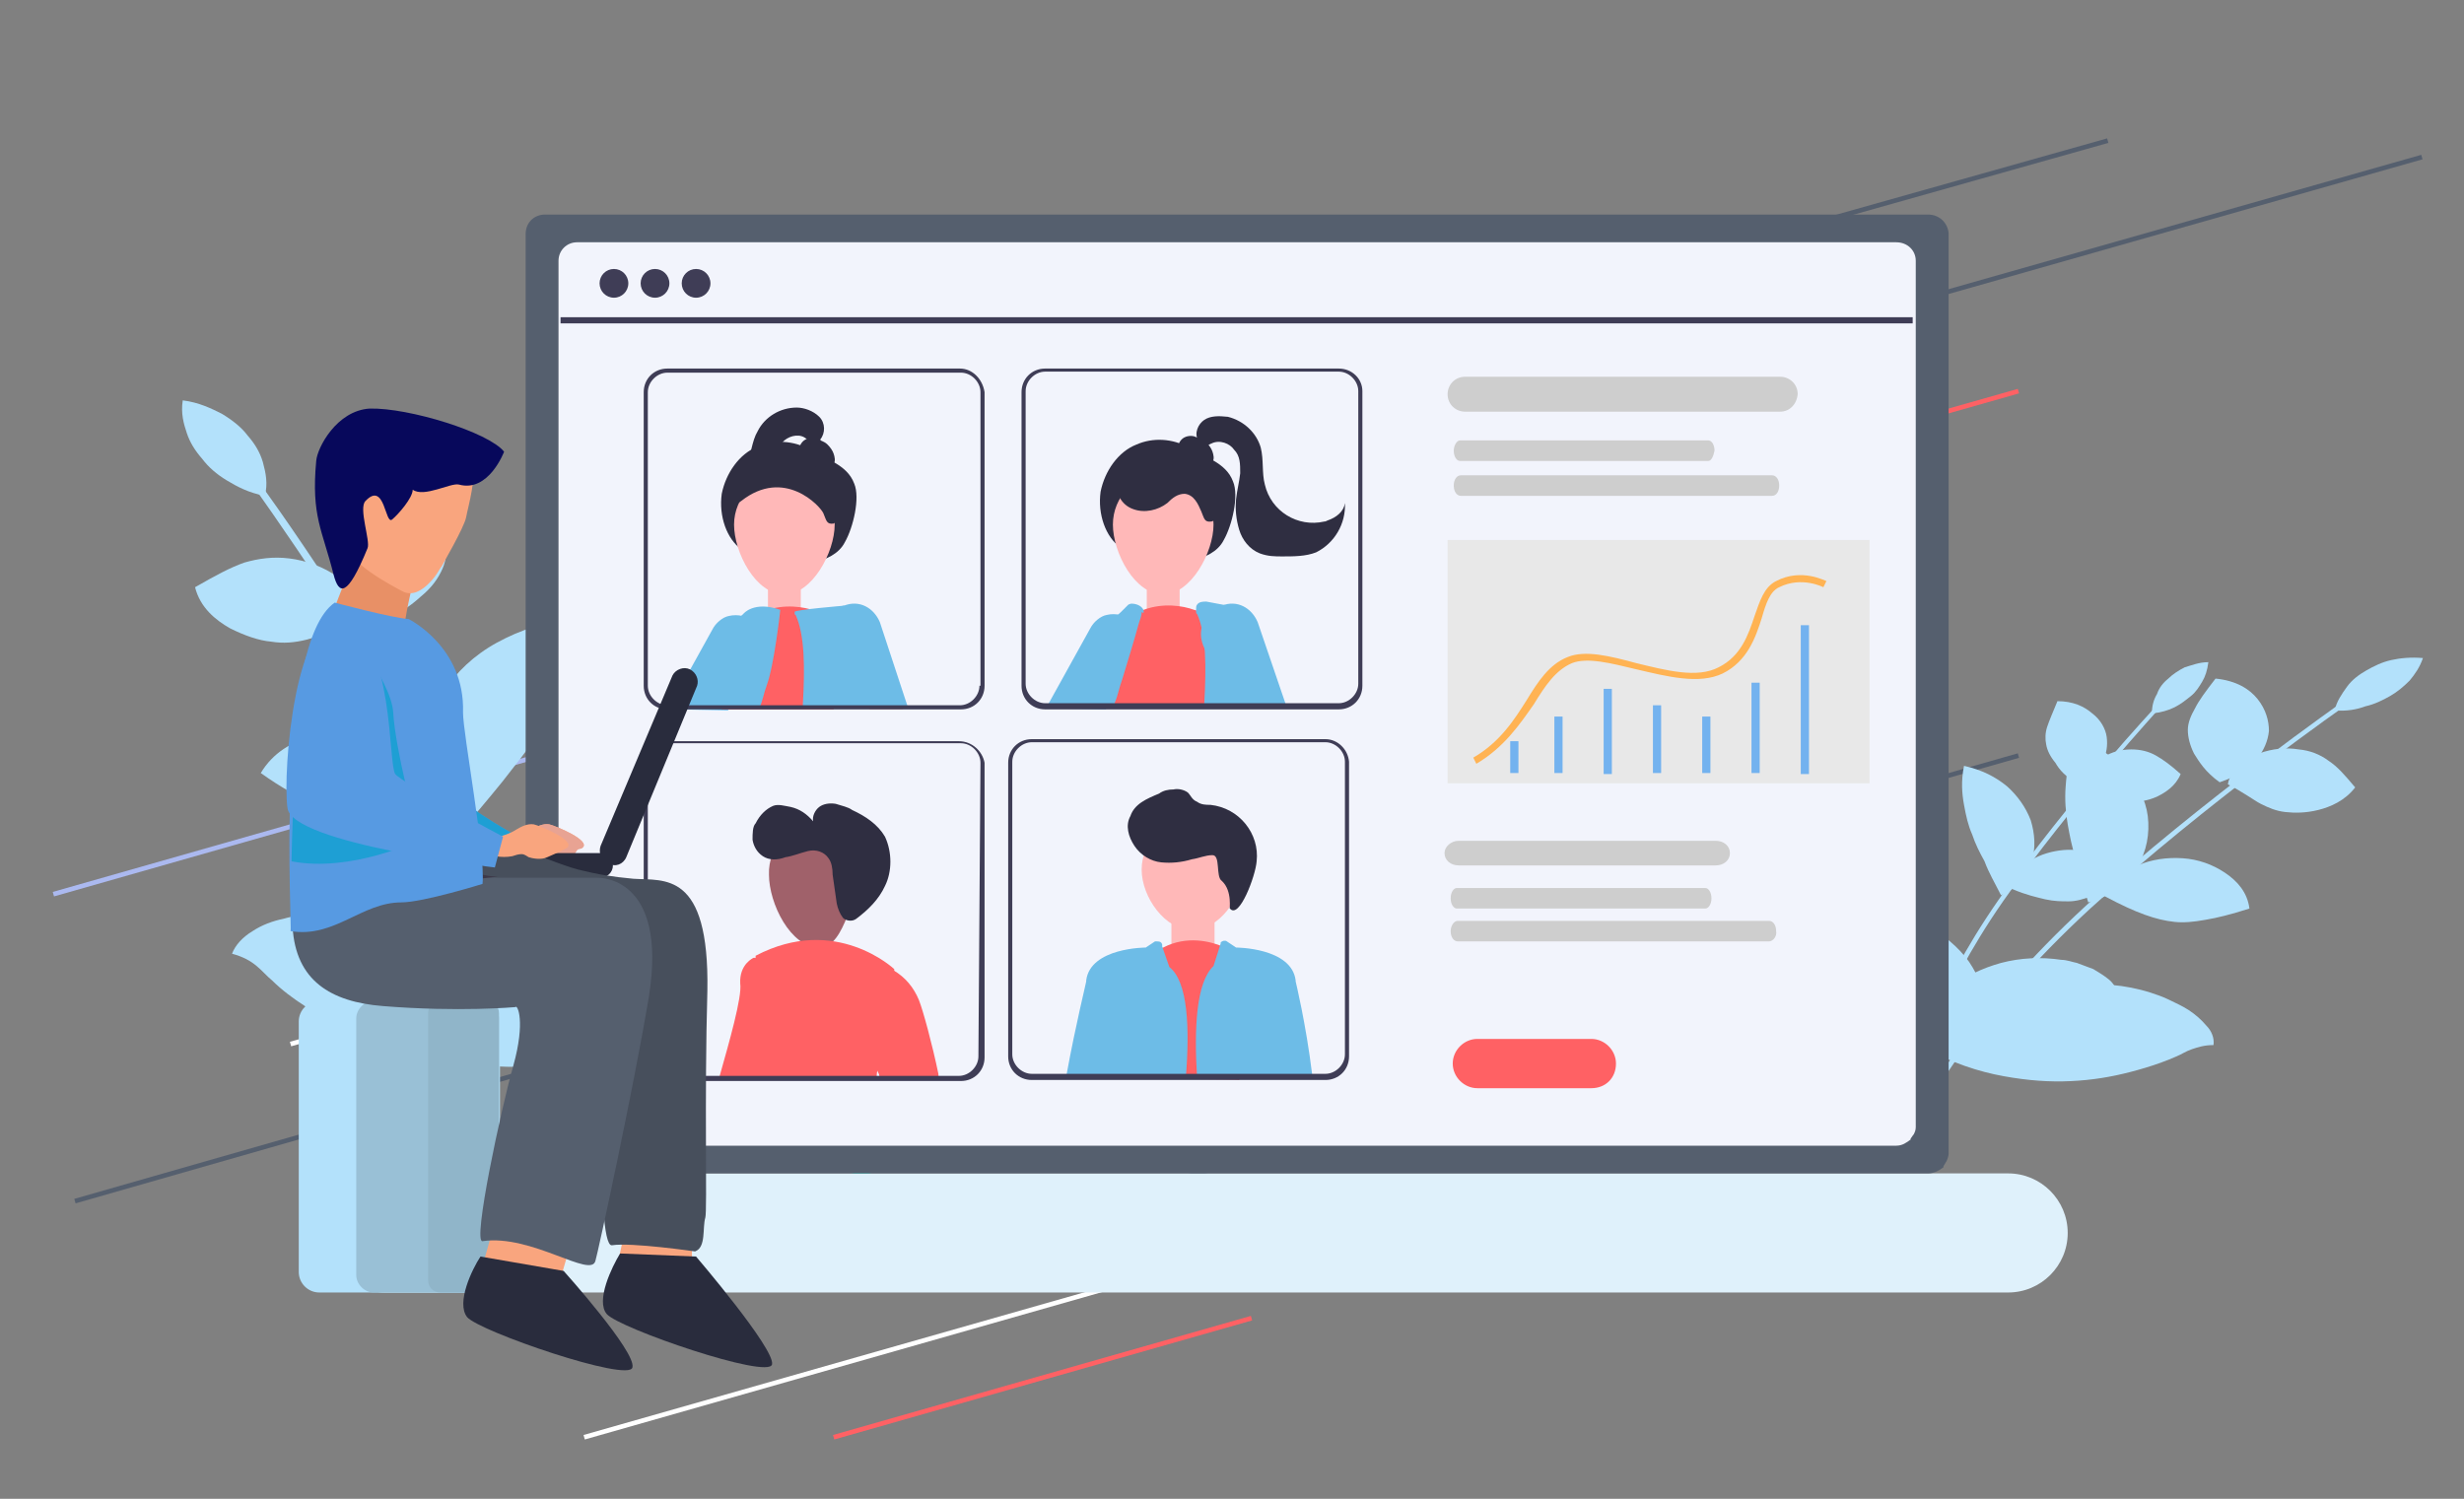 <?xml version="1.0" encoding="UTF-8"?> <svg xmlns="http://www.w3.org/2000/svg" xmlns:xlink="http://www.w3.org/1999/xlink" version="1.1" id="Layer_1" x="0px" y="0px" viewBox="0 0 240 146" style="enable-background:new 0 0 240 146;" xml:space="preserve"><rect x="0" y="0" width="240" height="146" fill="#808080" stroke="none"/> <style type="text/css"> .st0{fill:none;stroke:#ABB9F0;stroke-width:0.454;stroke-miterlimit:10;} .st1{fill:none;stroke:#555F6E;stroke-width:0.454;stroke-miterlimit:10;} .st2{fill:none;stroke:#FF6164;stroke-width:0.454;stroke-miterlimit:10;} .st3{fill:none;stroke:#FFFFFF;stroke-width:0.454;stroke-miterlimit:10;} .st4{fill:none;stroke:#00C3A9;stroke-width:0.454;stroke-miterlimit:10;} .st5{fill:#DFF1FB;} .st6{fill:#B3E1FB;} .st7{fill:#99C0D6;} .st8{fill:#90B5C9;} .st9{fill:#555F6E;} .st10{fill:#F2F4FC;} .st11{fill:#3F3D56;} .st12{fill:#CECECE;} .st13{fill:#2F2E41;} .st14{fill:#FFB8B8;} .st15{fill:#6DBCE7;} .st16{fill:#FF6164;} .st17{fill:#A0616A;} .st18{fill:#579AE2;} .st19{opacity:0.65;fill:#00A1CC;} .st20{fill:#F9A57E;} .st21{fill:#292C3D;} .st22{fill:#E8A393;} .st23{fill:#E89066;} .st24{fill:#474F5C;} .st25{fill:#3D3848;} .st26{fill:#07085B;} .st27{fill:#E8E8E8;} .st28{fill:#FFB353;} .st29{fill:#73B2EF;} </style> <g> <line class="st0" x1="5.2" y1="87.1" x2="91.2" y2="62.6"></line> <line class="st1" x1="136.8" y1="33" x2="205.3" y2="13.7"></line> <line class="st1" x1="110.3" y1="51" x2="235.9" y2="15.3"></line> <line class="st2" x1="110.3" y1="62.6" x2="196.6" y2="38.1"></line> <line class="st1" x1="91.2" y1="121.6" x2="177.3" y2="96.9"></line> <line class="st3" x1="56.9" y1="140" x2="130.6" y2="119"></line> <line class="st2" x1="81.2" y1="140" x2="121.9" y2="128.4"></line> <line class="st0" x1="113.9" y1="37.1" x2="154.4" y2="25.4"></line> <line class="st1" x1="7.3" y1="117" x2="77.5" y2="96.9"></line> <line class="st0" x1="74.5" y1="96.9" x2="128.9" y2="81.4"></line> <line class="st3" x1="28.3" y1="101.7" x2="82.7" y2="86.1"></line> <line class="st4" x1="67.3" y1="119" x2="121.9" y2="103.5"></line> <line class="st0" x1="39.4" y1="93.8" x2="93.8" y2="78.3"></line> <line class="st1" x1="37.4" y1="119" x2="196.6" y2="73.6"></line> </g> <path class="st5" d="M195.6,125.9H37.5c-3.2,0-5.8-2.6-5.8-5.8v0c0-3.2,2.6-5.8,5.8-5.8h158.1c3.2,0,5.8,2.6,5.8,5.8v0 C201.4,123.3,198.8,125.9,195.6,125.9z"></path> <g> <g> <path class="st6" d="M54.7,110.2c0-0.1-0.8-12.8-9.4-29.5c-8.6-16.8-20.7-33.4-20.8-33.6l0.6-0.3C25.3,47,37.4,63.7,46,80.5 c8.6,16.8,9.4,29.6,9.5,29.7L54.7,110.2z"></path> </g> <g> <path class="st6" d="M55.3,103.5c-4.4,0.7-7.8,0.4-10.9,0c-3-0.4-5.7-1.1-8-2c-2.4-0.9-4.5-2-6.7-3.5c-1.1-0.7-2.3-1.6-3.2-2.5 c-0.5-0.4-0.9-0.9-1.5-1.4c-0.6-0.5-1.3-0.9-2.4-1.2c0.3-0.8,1-1.6,2-2.2c0.9-0.6,2-1,3-1.2c1-0.3,2.1-0.4,3-0.6 c0.9-0.1,1.8-0.2,2.7-0.2c3.6-0.1,7.1,0.5,10.2,1.7c3.1,1.2,5.7,2.8,7.8,5C53.3,97.6,54.9,100.1,55.3,103.5z"></path> </g> <g> <path class="st6" d="M51.6,103.7c3.8-0.2,6.4-1,8.8-1.9c2.3-0.9,4.2-1.9,5.9-3c1.7-1.1,3.1-2.4,4.4-4c0.6-0.8,1.4-1.7,1.8-2.5 c0.3-0.4,0.5-0.9,0.8-1.4c0.3-0.5,0.8-1,1.6-1.4c-0.5-0.6-1.3-1.1-2.2-1.4c-0.9-0.3-1.9-0.4-2.8-0.5c-0.9,0-1.8,0-2.5,0.1 c-0.8,0.1-1.5,0.1-2.3,0.3c-3,0.6-5.6,1.7-7.7,3.2c-2.1,1.5-3.7,3.3-4.8,5.3C51.5,98.6,51,100.9,51.6,103.7z"></path> </g> <g> <path class="st6" d="M45.9,79.8c-1.3-0.7-2.3-1.7-3-2.7c-0.7-1-1-2.2-1.2-3.3c-0.3-2.2,0.3-4.5,1.5-6.4c1.2-1.9,3-3.6,5.2-4.8 c2.2-1.2,4.7-2.1,7.9-2.3c0.1,2.5-0.6,4.4-1.2,6.1c-0.7,1.7-1.4,3.2-2.3,4.5c-0.8,1.3-1.8,2.6-2.9,4 C48.7,76.5,47.3,78.1,45.9,79.8z"></path> </g> <g> <path class="st6" d="M44.2,78.6c-2.7,0.6-4.4,0.8-6,0.9c-1.6,0.1-2.8,0.1-4.1-0.1c-1.2-0.2-2.4-0.6-3.8-1.2 c-1.4-0.7-2.8-1.4-4.9-2.9c1.2-2,3-3,5-3.6c2-0.6,4.1-0.7,6-0.3c2,0.3,3.8,1.1,5.2,2.3C43.2,74.9,44.3,76.5,44.2,78.6z"></path> </g> <g> <path class="st6" d="M36.1,60.9c-2-1.4-2.8-2.7-3.3-4c-0.5-1.3-0.4-2.7,0.1-4c0.5-1.3,1.6-2.5,3.2-3.5c1.6-0.9,3.7-1.6,6.3-1.1 c0.5,2,0.8,3.2,1,4.3c0.1,1.1,0.1,1.9-0.3,2.8c-0.4,0.9-1,1.8-2.1,2.7C39.9,59.1,38.5,60.1,36.1,60.9z"></path> </g> <g> <path class="st6" d="M35,60.9c-1.3,0.3-2.2,0.5-3,0.8c-0.8,0.2-1.4,0.4-2.1,0.6c-1.2,0.3-2.3,0.4-3.5,0.2c-1.2-0.1-2.6-0.6-4-1.3 c-1.4-0.8-2.9-2-3.4-4c2.1-1.2,3.4-1.9,4.8-2.4c1.4-0.4,2.8-0.6,4.4-0.4c1.6,0.2,3.3,0.8,4.7,1.8c0.7,0.5,1.3,1.2,1.8,2 C35.1,59,35.3,59.9,35,60.9z"></path> </g> <g> <path class="st6" d="M25.8,48.3c-1.6-0.3-2.7-0.9-3.7-1.5c-1-0.6-1.8-1.3-2.4-2.1c-0.7-0.8-1.2-1.6-1.5-2.5 c-0.3-0.9-0.6-1.9-0.4-3.2c1.6,0.2,2.8,0.8,3.8,1.3c1,0.6,1.9,1.3,2.5,2.1c0.7,0.8,1.2,1.6,1.5,2.6C25.9,46.1,26.1,47.1,25.8,48.3 z"></path> </g> </g> <g> <path class="st6" d="M46.6,125.9H31.1c-1.1,0-2-0.9-2-2V99.5c0-1.1,0.9-2,2-2h15.6c1.1,0,2,0.9,2,2v24.4 C48.6,125,47.7,125.9,46.6,125.9z"></path> <path class="st7" d="M46.9,125.9H36.4c-0.9,0-1.7-0.8-1.7-1.7v-25c0-0.9,0.8-1.7,1.7-1.7h10.5c0.9,0,1.7,0.8,1.7,1.7v25 C48.6,125.1,47.9,125.9,46.9,125.9z"></path> <path class="st8" d="M47.4,125.9h-4.5c-0.7,0-1.2-0.5-1.2-1.2v-26c0-0.7,0.5-1.2,1.2-1.2h4.5c0.7,0,1.2,0.5,1.2,1.2v26 C48.6,125.4,48.1,125.9,47.4,125.9z"></path> </g> <g> <g> <path class="st6" d="M186.6,105c0-0.1,1.9-7.7,8.5-17.2c6.7-9.6,15.3-18.8,15.3-18.9l-0.3-0.2c-0.1,0.1-8.7,9.3-15.4,18.9 c-6.7,9.6-8.6,17.3-8.6,17.3L186.6,105z"></path> </g> <g> <path class="st6" d="M187,100.9c2.4,0.7,4.3,0.8,6,0.8c1.7,0,3.3-0.3,4.7-0.6c1.4-0.4,2.8-0.9,4.1-1.6c0.7-0.4,1.4-0.8,2-1.3 c0.3-0.2,0.6-0.5,1-0.7c0.4-0.2,0.8-0.5,1.5-0.6c-0.1-0.5-0.4-1.1-0.9-1.5c-0.5-0.4-1-0.7-1.5-1c-0.5-0.2-1.1-0.4-1.6-0.6 c-0.5-0.1-1-0.3-1.5-0.3c-2-0.3-4-0.2-5.9,0.3c-1.8,0.5-3.5,1.3-4.9,2.4C188.8,97.4,187.7,98.8,187,100.9z"></path> </g> <g> <path class="st6" d="M189,101.3c-2.1-0.4-3.4-1.1-4.7-1.8c-1.2-0.7-2.1-1.4-2.9-2.3c-0.8-0.8-1.4-1.7-2-2.7 c-0.3-0.5-0.6-1.1-0.7-1.7c-0.1-0.3-0.2-0.6-0.3-0.9c-0.1-0.3-0.3-0.6-0.7-1c0.3-0.3,0.9-0.6,1.4-0.7c0.5-0.1,1.1-0.1,1.6-0.1 c0.5,0,1,0.1,1.4,0.2c0.4,0.1,0.8,0.2,1.2,0.3c1.6,0.6,2.9,1.4,3.9,2.5c1,1,1.7,2.3,2.1,3.6C189.7,98.2,189.7,99.6,189,101.3z"></path> </g> <g> <path class="st6" d="M194.9,87.2c0.8-0.3,1.5-0.9,2-1.4c0.5-0.6,0.8-1.2,1-1.9c0.4-1.3,0.3-2.7-0.1-4c-0.5-1.3-1.3-2.4-2.3-3.3 c-1.1-0.9-2.4-1.6-4.2-2c-0.3,1.5-0.2,2.7,0,3.8c0.2,1.1,0.4,2,0.8,2.9c0.3,0.9,0.7,1.7,1.2,2.6C193.7,85,194.3,86,194.9,87.2z"></path> </g> <g> <path class="st6" d="M196,86.6c1.4,0.6,2.4,0.8,3.2,1c0.9,0.2,1.6,0.2,2.3,0.2c0.7,0,1.4-0.2,2.2-0.5c0.8-0.3,1.7-0.7,3-1.4 c-0.4-1.3-1.4-2-2.4-2.5c-1-0.5-2.2-0.7-3.3-0.6c-1.1,0.1-2.2,0.4-3.2,1C197,84.4,196.2,85.3,196,86.6z"></path> </g> <g> <path class="st6" d="M202.5,76.4c1.3-0.7,1.9-1.4,2.3-2.2c0.4-0.8,0.5-1.6,0.4-2.4c-0.1-0.8-0.6-1.7-1.4-2.3 c-0.8-0.7-1.9-1.2-3.4-1.2c-0.5,1.2-0.8,1.9-1,2.5c-0.2,0.6-0.2,1.2-0.1,1.7c0.1,0.6,0.4,1.2,0.9,1.8 C200.6,75,201.2,75.7,202.5,76.4z"></path> </g> <g> <path class="st6" d="M203.1,76.5c0.7,0.3,1.2,0.5,1.6,0.7c0.4,0.2,0.8,0.4,1.1,0.5c0.6,0.3,1.2,0.4,1.9,0.4c0.7,0,1.5-0.1,2.4-0.5 c0.8-0.4,1.8-1,2.3-2.2c-1-0.9-1.7-1.4-2.4-1.8c-0.7-0.4-1.5-0.6-2.4-0.6c-0.9,0-1.9,0.2-2.8,0.8c-0.4,0.3-0.9,0.6-1.2,1.1 C203.3,75.3,203.1,75.8,203.1,76.5z"></path> </g> <g> <path class="st6" d="M209.6,69.5c0.9-0.1,1.6-0.3,2.2-0.6c0.6-0.3,1.1-0.7,1.6-1.1c0.5-0.4,0.8-0.9,1.1-1.4 c0.3-0.5,0.5-1.1,0.6-1.9c-0.9,0-1.6,0.3-2.3,0.5c-0.6,0.3-1.2,0.7-1.6,1.1c-0.5,0.4-0.9,0.9-1.1,1.5 C209.8,68.1,209.6,68.7,209.6,69.5z"></path> </g> </g> <g> <g> <path class="st6" d="M187.7,107.8c0-0.1,4.6-8.9,15.9-19.3c11.3-10.3,25-19.9,25.2-20l-0.4-0.3c-0.1,0.1-13.9,9.7-25.2,20 c-11.3,10.4-15.9,19.3-16,19.4L187.7,107.8z"></path> </g> <g> <path class="st6" d="M189.3,103c2.9,1.3,5.3,1.8,7.6,2.1c2.3,0.3,4.3,0.3,6.3,0.1c2-0.2,3.8-0.6,5.8-1.2c1-0.3,2.1-0.7,3-1.1 c0.5-0.2,0.9-0.5,1.5-0.7c0.6-0.2,1.2-0.4,2.1-0.4c0.1-0.7-0.2-1.4-0.7-1.9c-0.5-0.6-1.1-1.1-1.7-1.5c-0.6-0.4-1.3-0.7-1.9-1 c-0.6-0.3-1.2-0.5-1.8-0.7c-2.5-0.8-5.2-1-7.7-0.7c-2.5,0.3-4.9,0.9-7,2.1C192.6,99.1,190.7,100.6,189.3,103z"></path> </g> <g> <path class="st6" d="M191.8,103.8c-2.6-0.9-4.2-2-5.5-3c-1.3-1.1-2.4-2.1-3.2-3.3c-0.8-1.1-1.4-2.3-1.8-3.7 c-0.2-0.7-0.4-1.4-0.5-2.1c0-0.4-0.1-0.7-0.2-1.1c-0.1-0.4-0.2-0.8-0.6-1.3c0.5-0.4,1.3-0.5,2-0.6c0.7,0,1.5,0.1,2.1,0.2 c0.6,0.1,1.2,0.3,1.8,0.5c0.5,0.2,1,0.4,1.5,0.6c1.9,1,3.4,2.3,4.4,3.7c1,1.5,1.6,3.1,1.7,4.7 C193.5,100.2,193.2,101.9,191.8,103.8z"></path> </g> <g> <path class="st6" d="M203.4,87.9c1.2-0.3,2.1-0.8,2.9-1.4c0.8-0.6,1.4-1.3,1.9-2.1c0.9-1.5,1.2-3.2,1-4.9c-0.2-1.6-1-3.1-2.1-4.4 c-1.2-1.3-2.6-2.4-4.8-3.1c-0.8,1.8-1,3.2-1.1,4.6c-0.1,1.3,0,2.5,0.2,3.7c0.2,1.1,0.4,2.2,0.8,3.4 C202.5,85,202.9,86.3,203.4,87.9z"></path> </g> <g> <path class="st6" d="M205,87.3c1.7,0.9,2.8,1.4,3.9,1.8c1.1,0.4,2,0.6,2.9,0.7c0.9,0.1,1.9,0,3-0.2c1.2-0.2,2.4-0.5,4.3-1.1 c-0.2-1.6-1.2-2.7-2.4-3.5c-1.2-0.8-2.6-1.3-4.1-1.4c-1.5-0.1-3,0.1-4.4,0.7C206.9,84.9,205.6,85.8,205,87.3z"></path> </g> <g> <path class="st6" d="M216.2,76.2c1.8-0.6,2.8-1.4,3.6-2.2c0.7-0.9,1.1-1.8,1.2-2.8c0-1-0.3-2.1-1.1-3.1c-0.8-1-2.1-1.8-4.1-2 c-1,1.3-1.6,2.1-2,2.9c-0.4,0.7-0.7,1.4-0.7,2.1c0,0.7,0.2,1.5,0.6,2.3C214.2,74.2,214.8,75.2,216.2,76.2z"></path> </g> <g> <path class="st6" d="M217,76.4c0.8,0.4,1.4,0.8,1.9,1.1c0.5,0.3,0.9,0.6,1.3,0.8c0.8,0.4,1.5,0.7,2.4,0.8c0.9,0.1,2,0.1,3.2-0.2 c1.2-0.3,2.6-0.9,3.6-2.2c-1.1-1.3-1.7-2-2.6-2.6c-0.8-0.6-1.8-1-2.9-1.1c-1.2-0.2-2.5-0.1-3.9,0.4c-0.7,0.3-1.3,0.6-1.9,1.1 C217.6,75,217.1,75.7,217,76.4z"></path> </g> <g> <path class="st6" d="M227.4,69.2c1.2,0.1,2.2-0.1,3-0.4c0.9-0.2,1.7-0.6,2.4-1c0.7-0.4,1.3-0.9,1.9-1.5c0.5-0.6,1-1.3,1.3-2.2 c-1.2-0.1-2.2,0-3.1,0.2c-0.9,0.2-1.7,0.6-2.4,1c-0.7,0.4-1.4,0.9-1.9,1.6C228.1,67.6,227.6,68.3,227.4,69.2z"></path> </g> </g> <path class="st9" d="M187.8,20.9H53.1c-1.1,0-1.9,0.8-1.9,1.9v89.6c0,1,0.8,1.9,1.9,1.9h134.7c0.6,0,1.1-0.3,1.5-0.6c0,0,0,0,0-0.1 c0.1-0.2,0.2-0.3,0.3-0.5s0.2-0.5,0.2-0.7V22.7C189.7,21.7,188.9,20.9,187.8,20.9z"></path> <path class="st10" d="M184.7,23.6H56.2c-1,0-1.8,0.8-1.8,1.8v84.4c0,1,0.8,1.8,1.8,1.8h128.5c0.6,0,1-0.3,1.4-0.6c0,0,0,0,0-0.1 c0.1-0.1,0.2-0.3,0.3-0.4c0.1-0.2,0.2-0.4,0.2-0.7V25.4C186.6,24.4,185.8,23.6,184.7,23.6z"></path> <rect x="54.6" y="30.9" class="st11" width="131.7" height="0.6"></rect> <circle class="st11" cx="59.8" cy="27.6" r="1.4"></circle> <circle class="st11" cx="63.8" cy="27.6" r="1.4"></circle> <circle class="st11" cx="67.8" cy="27.6" r="1.4"></circle> <path class="st12" d="M166.4,44.9h-24.2c-0.3,0-0.6-0.4-0.6-1c0-0.5,0.3-1,0.6-1h24.2c0.3,0,0.6,0.4,0.6,1 C166.9,44.4,166.7,44.9,166.4,44.9z"></path> <path class="st12" d="M172.6,48.3h-30.3c-0.4,0-0.7-0.4-0.7-1s0.3-1,0.7-1h30.3c0.4,0,0.7,0.4,0.7,1S173,48.3,172.6,48.3z"></path> <path class="st12" d="M173.4,40.1h-30.7c-0.9,0-1.7-0.7-1.7-1.7c0-0.9,0.7-1.7,1.7-1.7h30.7c0.9,0,1.7,0.7,1.7,1.7 C175,39.4,174.3,40.1,173.4,40.1z"></path> <g> <path class="st12" d="M166.1,88.5h-24.2c-0.3,0-0.6-0.4-0.6-1s0.3-1,0.6-1h24.2c0.3,0,0.6,0.4,0.6,1S166.4,88.5,166.1,88.5z"></path> <path class="st12" d="M172.3,91.7H142c-0.4,0-0.7-0.4-0.7-1c0-0.5,0.3-1,0.7-1h30.3c0.4,0,0.7,0.4,0.7,1 C173.1,91.2,172.7,91.7,172.3,91.7z"></path> <path class="st12" d="M167.1,84.3h-25c-0.8,0-1.4-0.5-1.4-1.2c0-0.6,0.6-1.2,1.4-1.2h25c0.8,0,1.4,0.5,1.4,1.2 C168.5,83.8,167.9,84.3,167.1,84.3z"></path> </g> <g> <path class="st13" d="M109.1,53.3c-1.4-1-2.2-3.2-1.9-5.4c0.4-2,1.7-3.9,3.5-4.6c1.6-0.7,3.5-0.6,5.1,0.3c1.4,0.9,3.6,1.4,4.3,3.3 c0.6,1.4-0.1,4.3-0.9,5.7c-0.6,1.2-1.9,1.7-3,2c-2.6,0.6-5.2-0.1-7.4-1.7L109.1,53.3z"></path> <polygon class="st14" points="108.2,66.2 107,68.2 106.9,68.5 106.6,69 103.1,69 103.4,68.5 104,67.5 105.4,65.1 107,65.8 "></polygon> <path class="st15" d="M102.8,69l-0.6-0.4h-0.1l4.1-7.4c0.3-0.6,1-1.2,1.6-1.3c0.4-0.1,0.9-0.1,1.3,0c0.3,0,0.6,0.1,0.7,0.3 c0.1,0,0.1,0.1,0.3,0.1c0.3,0.3,0.6,0.6,0.9,0.9c0.4,0.9,0.4,1.9-0.1,2.8l-1.6,2.5l-1.3,2.2l-0.3,0.4L102.8,69L102.8,69z"></path> <rect x="111.7" y="57.2" class="st14" width="3.2" height="2.3"></rect> <path class="st14" d="M113.3,46.2c2.8,0,4.9,2.2,4.9,4.9s-2.2,6.8-4.9,6.8c-2.8,0-4.9-4.1-4.9-6.8S110.5,46.2,113.3,46.2z"></path> <path class="st16" d="M118.2,69h-11v-0.1c0-0.1,0-0.1-0.1-0.3c0-0.1,0-0.1,0-0.3c-0.1-0.9-0.1-1.7,0-2.6c0.6-3,3-5.5,3-5.5 s0.1,0,0.1-0.1c0.4-0.3,0.7-0.4,1.2-0.7c1.9-0.7,3.8-0.4,4.9,0c0.4,0.1,0.9,0.3,1.3,0.4c0.1,0,0.3,0.1,0.3,0.1l0.1,3.9l0.1,4.6V69z "></path> <path class="st15" d="M123.3,68.5l-0.9-4.3l-0.9-4.3c-0.1-0.4-0.4-0.6-0.7-0.7l-1.7-0.3l-1.6-0.3c-0.3,0-0.7,0-0.9,0.3 c-0.1,0.1-0.1,0.3-0.1,0.6c0,0.1,0,0.3,0.1,0.3c0.9,2,0.9,5.2,0.7,8.7c0,0.1,0,0.3,0,0.4h6.4L123.3,68.5z"></path> <path class="st15" d="M111.4,59.5c-0.1-0.4-0.6-0.7-1.2-0.7c-0.1,0-0.3,0.1-0.3,0.1l-0.7,0.7l-3.2,2.9c-0.1,0.1-0.1,0.1-0.3,0.3 c-0.3,0.9-1,2.5-1.9,4.6c-0.1,0.3-0.3,0.7-0.4,1c0,0.1-0.1,0.3-0.1,0.4h5.2c0-0.1,0.1-0.3,0.1-0.4c0.3-0.7,0.4-1.4,0.7-2.2 c0.6-2,1.2-3.9,1.6-5.4c0.1-0.4,0.3-0.7,0.3-1.2C111.4,59.8,111.4,59.7,111.4,59.5z"></path> <polygon class="st14" points="124.6,69 124.9,69 124.7,68.8 124.7,68.5 122.8,64 122.5,64.2 120.2,65.6 121.4,68.5 121.5,69 123.4,69 "></polygon> <path class="st15" d="M122.5,60.6c-0.6-1.4-2-2.2-3.5-1.6c-0.1,0-0.1,0-0.3,0.1c-0.4,0.1-0.9,0.6-1.2,1c-0.1,0.1-0.1,0.3-0.3,0.6 c-0.3,0.7-0.3,1.4,0,2.2l0.6,1.3l2,4.6l0.6,0l3,0l1.8,0h0.1L122.5,60.6z"></path> <path class="st13" d="M117.2,45.3c0.3,0.1,0.7,0,0.9-0.3s0.1-0.7,0-1c-0.1-0.3-0.3-0.6-0.6-0.9c-0.3-0.3-0.7-0.4-1.2-0.6 c-0.4-0.1-0.9,0-1.2,0.3c-0.3,0.3-0.4,0.7-0.4,1.2c0.1,0.4,0.4,0.6,0.9,0.9c0.7,0.4,1.4,0.6,2.2,0.6L117.2,45.3z"></path> <path class="st13" d="M118,50.8c-0.7,0.1-0.7-0.3-1-1c-0.3-0.7-0.7-1.6-1.6-1.7c-0.7,0-1.2,0.4-1.7,0.9c-0.9,0.7-2.2,1-3.3,0.6 c-1.2-0.4-1.9-1.7-1.4-2.8c0.3-0.6,0.7-1,1.4-1.3c0.6-0.3,1.3-0.3,1.9-0.3c1.4,0,2.9,0.4,4.2,1c0.9,0.4,1.7,1.2,2.2,2 c0.3,1,0.6,2.3-0.4,2.5L118,50.8z"></path> <path class="st13" d="M116.7,42.9c-0.4-0.7,0-1.6,0.6-2c0.6-0.4,1.4-0.4,2.3-0.3c1.6,0.4,2.8,1.6,3.2,3c0.3,1.2,0.1,2.5,0.4,3.6 c0.6,2.6,3.2,4.2,5.8,3.6c0.1,0,0.1,0,0.3-0.1c0.9-0.3,1.6-0.9,1.7-1.7c0.1,2-1,3.9-2.8,4.8c-1,0.4-2.2,0.4-3.3,0.4 c-0.7,0-1.4,0-2.2-0.3c-1-0.4-1.7-1.3-2-2.3c-0.3-1-0.4-2-0.3-3c0.1-0.9,0.3-1.6,0.4-2.5c0-0.9,0-1.7-0.6-2.3 c-0.4-0.6-1.4-1-2.2-0.6c-0.3,0.1-0.6,0.4-0.9,0.6s-0.7-0.1-0.7-0.4L116.7,42.9z"></path> <path class="st11" d="M130.4,35.9h-28.6c-1.3,0-2.3,1-2.3,2.3v28.6c0,1.3,1,2.3,2.3,2.3h28.6c1.3,0,2.3-1,2.3-2.3V38.1 C132.7,36.9,131.7,35.9,130.4,35.9z M132.3,66.6c0,1-0.9,1.9-1.9,1.9h-28.6c-1,0-1.9-0.9-1.9-1.9V38.1c0-1,0.9-1.9,1.9-1.9h28.6 c1,0,1.9,0.9,1.9,1.9C132.3,38.1,132.3,66.6,132.3,66.6z M107.2,68.5c0,0.1,0,0.1,0.1,0.3V69h10c0-0.1,0-0.3,0-0.4 C117.3,68.5,107.2,68.5,107.2,68.5z"></path> </g> <g> <path class="st13" d="M72.2,53.5c-1.4-1-2.2-3.2-1.9-5.4c0.4-2,1.7-3.9,3.5-4.6c1.6-0.7,3.5-0.6,5.1,0.3c1.4,0.9,3.6,1.4,4.3,3.3 c0.6,1.4-0.1,4.3-0.9,5.7c-0.6,1.2-1.9,1.7-3,2c-2.6,0.6-5.2-0.1-7.4-1.7L72.2,53.5z"></path> <polygon class="st14" points="71.3,66.4 70.2,68.4 70,68.7 69.8,69.1 66.3,69.1 66.4,68.7 67.1,67.7 68.6,65.2 70.2,65.8 "></polygon> <path class="st15" d="M66,69.1l-0.6-0.4h-0.1l4.1-7.4c0.3-0.6,1-1.2,1.6-1.3c0.4-0.1,0.9-0.1,1.3,0c0.3,0,0.6,0.1,0.7,0.3 c0.1,0,0.1,0.1,0.3,0.1c0.3,0.3,0.6,0.6,0.9,0.9c0.4,0.9,0.4,1.9-0.1,2.8l-1.6,2.5l-1.3,2.2l-0.3,0.4L66,69.1L66,69.1z"></path> <rect x="74.8" y="57.4" class="st14" width="3.2" height="2.3"></rect> <path class="st14" d="M76.4,46.2c2.8,0,4.9,2.2,4.9,4.9s-2.2,6.8-4.9,6.8c-2.8,0-4.9-4.1-4.9-6.8S73.7,46.2,76.4,46.2z"></path> <path class="st16" d="M81.3,69.1h-11V69c0-0.1,0-0.1-0.1-0.3c0-0.1,0-0.1,0-0.3c-0.1-0.9-0.1-1.7,0-2.6c0.6-3,3-5.5,3-5.5 s0.1,0,0.1-0.1c0.4-0.3,0.7-0.4,1.2-0.7c1.9-0.7,3.8-0.4,4.9,0c0.4,0.1,0.9,0.3,1.3,0.4c0.1,0,0.3,0.1,0.3,0.1l0.1,3.9l0.1,4.6 V69.1z"></path> <path class="st15" d="M86.4,68.7l-0.9-4.3L84.7,60c-0.1-0.4-0.4-0.6-0.7-0.7L82.2,59c0,0-4.8,0.4-4.8,0.6s0,0.3,0.1,0.3 c0.9,2,0.9,5.2,0.7,8.7c0,0.1,0,0.3,0,0.4h8.4L86.4,68.7z"></path> <path class="st15" d="M76,59.4c-2.6-0.9-3.6,0.4-3.6,0.4l-3.2,2.9C69,62.9,69,62.9,68.9,63c-0.3,0.9-1,2.5-1.9,4.6 c-0.1,0.3-0.3,0.7-0.4,1c0,0.1-0.1,0.3-0.1,0.4h5.2c0-0.1,2.3,0,2.3-0.1c0.3-0.7,0.4-1.4,0.7-2.2C75.4,64.8,76,59.5,76,59.4z"></path> <polygon class="st14" points="87.6,69.1 88,69.1 87.9,69 87.7,68.7 85.8,64.2 85.6,64.3 83.2,65.8 84.5,68.7 84.7,69.1 86.6,69.1 "></polygon> <path class="st15" d="M85.7,60.6c-0.6-1.4-2-2.2-3.5-1.6c-0.1,0-0.1,0-0.3,0.1c-0.4,0.1-0.9,0.6-1.2,1c-0.1,0.1-0.1,0.3-0.3,0.6 c-0.3,0.7-0.3,1.4,0,2.2l0.6,1.3l2,4.6l0.8,0.1h3.2l1.3-0.1h0.1L85.7,60.6z"></path> <path class="st13" d="M80.3,45.5c0.3,0.1,0.7,0,0.9-0.3s0.1-0.7,0-1c-0.1-0.3-0.3-0.6-0.6-0.9c-0.3-0.3-0.7-0.4-1.2-0.6 c-0.4-0.1-0.9,0-1.2,0.3c-0.3,0.3-0.4,0.7-0.4,1.2c0.1,0.4,0.4,0.6,0.9,0.9c0.7,0.4,1.4,0.6,2.2,0.6L80.3,45.5z"></path> <path class="st13" d="M81.2,51c-0.7,0.1-0.7-0.3-1-1s-3.8-4.5-8-1.2c-0.9,0.7-0.4-0.9,0-1.9c0.3-0.6,0.7-1,1.4-1.3 c0.6-0.3,1.3-0.3,1.9-0.3c1.4,0,2.9,0.4,4.2,1c0.9,0.4,1.7,1.2,2.2,2c0.4,0.9,0.6,2.3-0.4,2.5L81.2,51z"></path> <path class="st13" d="M80,43.2c0,0.3-0.6,0.4-0.7,0.3c-0.3-0.1-0.4-0.4-0.7-0.7c-0.6-0.6-1.6-0.4-2.2,0.1c-0.6,0.6-4.9,5.1-3.8,2.6 c0.6-1.2,0.6-2.5,1.2-3.5c0.7-1.4,2.2-2.3,3.8-2.3c0.7,0,1.6,0.3,2.2,0.9c0.6,0.6,0.6,1.6,0.1,2.2L80,43.2z"></path> <path class="st11" d="M93.5,35.9H65c-1.3,0-2.3,1-2.3,2.3v28.6c0,1.3,1,2.3,2.3,2.3h28.6c1.3,0,2.3-1,2.3-2.3V38.2 C95.7,36.9,94.7,35.9,93.5,35.9z M95.4,66.8c0,1-0.9,1.9-1.9,1.9H65c-1,0-1.9-0.9-1.9-1.9V38.2c0-1,0.9-1.9,1.9-1.9h28.6 c1,0,1.9,0.9,1.9,1.9V66.8z M70.2,68.7c0,0.1,0,0.1,0.1,0.3v0.1h10c0-0.1,0-0.3,0-0.4C80.3,68.7,70.2,68.7,70.2,68.7z"></path> </g> <g> <rect x="114.1" y="89.8" class="st14" width="4.2" height="2.3"></rect> <path class="st16" d="M110.9,105.1v-0.4l1.2-11.7c0.4-0.3,0.7-0.6,1.2-0.7c2.3-1.2,4.6-0.6,5.8-0.1c0.3,0.1,0.6,0.3,0.9,0.4 l0.7,12.2v0.4C120.6,105.1,110.9,105.1,110.9,105.1z"></path> <path class="st14" d="M116.1,79.8c2.8,0,4.9,2.2,4.9,4.9c0,2.8-2.3,5.9-4.9,5.9c-2.6,0-4.9-3.2-4.9-5.9 C111.2,82,113.5,79.8,116.1,79.8z"></path> <path class="st13" d="M119,85.8c-0.6-0.4-0.1-2.5-0.9-2.5c-0.7,0-1.3,0.3-2,0.4c-1,0.3-2,0.4-3,0.3c-1-0.1-2-0.7-2.6-1.6 c-0.6-0.9-0.9-2-0.4-2.9c0.4-1.2,1.6-1.7,2.8-2.2c0.4-0.3,0.9-0.4,1.4-0.4c0.4-0.1,1,0,1.4,0.3c0.3,0.3,0.4,0.7,0.9,0.9 c0.4,0.3,0.9,0.3,1.3,0.3c2.8,0.3,4.8,2.8,4.5,5.5c-0.1,1.4-1.7,5.7-2.6,4.6C119.7,88.7,120.1,86.8,119,85.8z"></path> <path class="st15" d="M113.9,94.2l-0.7-2V92c-0.1-0.3-0.3-0.3-0.6-0.3c0,0,0,0-0.1,0l-0.9,0.6c0,0-5.4,0-5.8,3.2v0.1l0,0 c0,0.1-1,4.1-1.9,9c0,0.1,0,0.3,0,0.4h11.6l0,0C115.9,100.1,115.7,95.6,113.9,94.2z"></path> <path class="st15" d="M127.8,104.6c-0.6-4.9-1.6-9-1.6-9v-0.1c-0.4-3.2-5.8-3.2-5.8-3.2l-0.9-0.6c-0.1-0.1-0.4-0.1-0.6,0.1 c0,0,0,0,0,0.1l-0.7,2.2c-1.7,1.6-1.9,6.1-1.6,10.9l0,0h11.2C127.8,104.9,127.8,104.8,127.8,104.6z"></path> <path class="st11" d="M129.1,72h-28.6c-1.3,0-2.3,1-2.3,2.3v28.6c0,1.3,1,2.3,2.3,2.3h28.6c1.3,0,2.3-1,2.3-2.3V74.2 C131.3,73,130.3,72,129.1,72z M131,102.7c0,1-0.9,1.9-1.9,1.9h-28.6c-1,0-1.9-0.9-1.9-1.9V74.2c0-1,0.9-1.9,1.9-1.9h28.6 c1,0,1.9,0.9,1.9,1.9V102.7z M115.5,104.6c0,0.1,0,0.3,0,0.4h8.7c0-0.1,0-0.3,0-0.4H115.5z"></path> </g> <g> <path class="st16" d="M74.5,93.5l-1.3,11.3v0.4H70c0-0.1,0.1-0.3,0.1-0.4c0.9-3.2,2.2-7.7,2-9c-0.1-1.9,1.3-2.5,1.3-2.5h0.1 L74.5,93.5z"></path> <path class="st17" d="M79.8,80.3c2.8,0,4.9,2.2,4.9,4.9c-1.9,1.2-2.2,7.1-4.9,7.1c-2.8,0-4.9-4.3-4.9-7.1 C74.8,82.4,77,80.3,79.8,80.3z"></path> <path class="st16" d="M86.1,102.7c-0.3,0.4-0.4,0.9-0.6,1.4c0,0.1-0.1,0.3-0.1,0.6c0,0.1,0,0.3-0.1,0.4h-13c0-0.1,0-0.3,0-0.4 c0.7-5.2,1.2-10.6,1.3-11.5c0-0.1,0-0.1,0-0.1c7.8-4.1,13.5,1.3,13.5,1.3s0,0,0,0.1C87.1,95.3,87.7,99.7,86.1,102.7z"></path> <path class="st16" d="M85.4,104.2l-0.9-1.9l0.1-7.4l2.2-0.4H87c1.2,0.7,2,1.7,2.5,2.9c0.4,1,1.3,4.3,1.9,7.2c0,0.1,0,0.3,0.1,0.4 h-5.8l-0.1-0.4L85.4,104.2z"></path> <path class="st11" d="M93.4,72.2H65c-1.3,0-2.3,1-2.3,2.3V103c0,1.3,1,2.3,2.3,2.3h28.6c1.3,0,2.3-1,2.3-2.3V74.3 C95.7,73.2,94.7,72.2,93.4,72.2z M95.3,102.9c0,1-0.9,1.9-1.9,1.9H65c-1,0-1.9-0.9-1.9-1.9V74.3c0-1,0.9-1.9,1.9-1.9h28.6 c1,0,1.9,0.9,1.9,1.9L95.3,102.9z M73.2,104.8v0.4h11.9c0-0.1,0-0.3,0.1-0.4H73.2z"></path> <path class="st13" d="M82.1,89.4c0.3,0.3,0.9,0.4,1.3,0.1c1.2-0.9,2.2-1.9,2.8-3.2c0.7-1.4,0.7-3.3,0-4.8c-0.7-1.2-1.9-2-3.2-2.6 c-0.4-0.3-1-0.4-1.6-0.6c-0.6-0.1-1.2,0-1.6,0.3c-0.4,0.3-0.7,0.9-0.6,1.4c-0.6-0.7-1.3-1.2-2.2-1.4c-0.6-0.1-1.2-0.3-1.7-0.1 c-0.7,0.3-1.3,0.9-1.7,1.7c-0.3,0.3-0.3,1-0.3,1.6c0.1,0.6,0.4,1.2,1,1.6c0.6,0.4,1.4,0.4,2.2,0.1c0.7-0.1,1.4-0.4,2.2-0.6 s1.6,0.1,2,0.7c0.3,0.4,0.4,1,0.4,1.6l0.4,2.8C81.6,88.5,81.8,89,82.1,89.4C81.9,89.4,82.1,89.4,82.1,89.4z"></path> </g> <g> <path class="st18" d="M38.6,62.1c0,0,3.5,12.6,5.2,14.7c1.7,2.1,7.4,5.1,7.4,5.1l-1.5,2.6c0,0-10.2-5.2-12-9.5 c-1-2.5-1.7-4.6-2.1-6.6c-0.3-1.6-1.4-5.5-0.9-7C35.2,60.5,37.8,60,38.6,62.1z"></path> <path class="st19" d="M38.6,62.1c0,0,3.5,12.6,5.2,14.7c1.7,2.1,7.4,5.1,7.4,5.1l-1.5,2.6c0,0-10.2-5.2-12-9.5 c-1-2.5-1.7-4.6-2.1-6.6c-0.3-1.6-1.4-5.5-0.9-7C35.2,60.5,37.8,60,38.6,62.1z"></path> <path class="st20" d="M66.6,95.8c0.8,1.6,0.8,27.1,0.8,27.1h-7.2c0,0,5.2-22.2,2-25C59,95,65.8,94.1,66.6,95.8z"></path> <path class="st21" d="M60.4,122.1l7.4,0.3c0,0,7.7,9,7.4,10.5c-0.3,1.5-14.9-3.5-16.1-4.9C58,126.7,59.6,123.4,60.4,122.1z"></path> <g> <path class="st20" d="M49.8,81.6c0.7-0.2,1.4-0.4,2-0.8c0.5-0.3,1.1-0.6,1.7-0.5c0.5,0.1,4.2,1.6,3.2,2.3 c-0.3,0.2-1.1-0.2-1.5-0.3c-0.5-0.2-0.9-0.4-1.4-0.6c0.4,0,2.4,0.8,2.2,1.3c-0.4,0.8-2.4-0.3-2.9-0.5c0.4,0.1,1.6,0.5,1.6,1 c0,0.7-1.5,0.1-1.8,0c-0.2-0.1-0.4-0.3-0.7-0.3c-0.3,0-0.6,0.1-0.9,0.2c-0.5,0.1-1.1,0.1-1.6,0c-0.3,0-1,0-1.2-0.2 c-0.2-0.3,0-0.9,0.2-1.1C49.1,81.8,49.4,81.7,49.8,81.6z"></path> <path class="st22" d="M49.8,81.6c0.7-0.2,1.4-0.4,2-0.8c0.5-0.3,1.1-0.6,1.7-0.5c0.5,0.1,4.2,1.6,3.2,2.3c-0.3,0.2-0.4,0-0.6,0.4 c-0.4,0.8-1.3,0-1.3,0.4c0,0.7-1.5,0.1-1.8,0c-0.2-0.1-0.4-0.3-0.7-0.3c-0.3,0-0.6,0.1-0.9,0.2c-0.5,0.1-1.1,0.1-1.6,0 c-0.3,0-1,0-1.2-0.2c-0.2-0.3,0-0.9,0.2-1.1C49.1,81.8,49.4,81.7,49.8,81.6z"></path> </g> <g> <path class="st21" d="M67.2,65.2L67.2,65.2c0.6,0.3,0.9,1,0.7,1.6L61,83.5c-0.3,0.7-1.1,1-1.7,0.6L59.1,84c-0.6-0.3-0.8-1-0.6-1.6 l7-16.6C65.8,65.2,66.6,64.9,67.2,65.2z"></path> <path class="st21" d="M45.8,85.5h12.7c0.6,0,1.2-0.5,1.2-1.2v0c0-0.6-0.5-1.2-1.2-1.2H45.8c-0.6,0-1.2,0.5-1.2,1.2v0 C44.6,85,45.1,85.5,45.8,85.5z"></path> </g> <path class="st20" d="M43.3,88.7c0,0,17.1,0.7,19,2.4c1.8,1.8-7.9,34.1-7.9,34.1l-7.2-2.6c0,0,4.1-14.6,5.2-17.9 c1.1-3.4,3.1-7.4,2.8-8c-0.4-0.5-20.2,2.5-20.1-3.1C35.2,88,43.3,88.7,43.3,88.7z"></path> <path class="st20" d="M39.9,53.7c0,0-2.1,5.6-0.8,9.8l-6.9-1.7c0,0,2.8-9.4,4-11C37.4,49.2,39.9,53.7,39.9,53.7z"></path> <path class="st23" d="M41,53.8c0,0-1.7,5.7-1.9,9.8l-7.4-2c0,0,3.3-9.1,4.5-10.7C37.4,49.2,41,53.8,41,53.8z"></path> <path class="st20" d="M40.1,44.8c0,0,5.1-0.6,5.8,0.4c0.6,1.1-0.3,4.1-0.5,5.2c-0.2,1-2.3,4.6-2.4,4.8c-0.2,0.2-0.4,0.8-1.2,1.6 c-0.7,0.7-1.6,1.3-2.6,0.8c-0.9-0.5-5.7-2.9-5.7-5.1C33.5,50.3,37.5,43.9,40.1,44.8z"></path> <path class="st24" d="M43.6,98.1c7.4,0.6,10.8-2,14.4-0.6c0.9,0.4-0.1,24,1.6,23.8c1.9-0.3,8.1,0.6,8.1,0.6c1.1-0.4,0.7-2.3,1-3.3 c0.2-0.6-0.1-11.7,0.2-22.1c0.2-11.7-4.2-10.7-7.2-10.9c-2.1-0.2-3.4-0.4-5.4-0.9c-3-0.8-10.8-4.3-10.8-4.3L36.4,81 C29.1,89.3,36.2,97.5,43.6,98.1z"></path> <path class="st9" d="M28.5,90.3c0.3,5.2,3.7,7.3,8.8,7.7c7.4,0.6,12.9,0.1,12.9,0.1c0.2-0.3,1,1.4-0.2,5.7c-1.2,4.2-4,17.3-3,17.1 c4.8-0.7,10.6,3.7,11,1.9c0.2-0.6,3.7-16.7,5.2-25.7c1.9-11.9-5-11.6-5-11.6s-4.9,0-9.6,0c-4.7,0-9.4-5.3-9.4-5.3l-9.1,0.7 C28.8,84.8,28.3,87.9,28.5,90.3z"></path> <path class="st25" d="M29.2,81.9c0.3-0.4,0.5-0.7,0.9-1.1l9.1-0.7c0,0,4.6,5.2,9.3,5.3C42.9,86,32.2,87.3,29.2,81.9z"></path> <path class="st18" d="M32.6,58.7c0,0,5.6,1.5,7.2,1.6c0,0,5.5,2.7,5.3,9.1c0,2.1,2.2,13.7,1.9,16.7c0,0-5.8,1.8-7.9,1.8 c-3.9,0-6.5,3.5-10.8,2.8C28.5,90.7,26.7,62.8,32.6,58.7z"></path> <path class="st19" d="M31.9,62.6c1.3-0.6,3.5,0,4.1,1.3c0.8,1.6,2.2,3.8,2.3,5.5c0.1,1.8,0.7,4.8,1.1,6.5c0.4,1.4,1,4.1,2.2,5.5 c-0.9,0.6-7.5,3.6-13.2,2.5c0,0,0.1-14,2.1-20.8C31.1,62.9,31.6,62.7,31.9,62.6z"></path> <path class="st20" d="M48.3,81.6c0.7-0.2,1.4-0.4,2-0.8c0.5-0.3,1.1-0.6,1.7-0.5c0.5,0.1,4.2,1.6,3.2,2.3c-0.3,0.2-1.4,0.7-1.9,0.9 c-0.6,0.3-1.5,0.1-1.8,0c-0.2-0.1-0.4-0.3-0.7-0.3c-0.3,0-0.6,0.1-0.9,0.2c-0.5,0.1-1.1,0.1-1.6,0c-0.3,0-1,0-1.2-0.2 c-0.2-0.3,0-0.9,0.2-1.1C47.7,81.8,48,81.7,48.3,81.6z"></path> <path class="st21" d="M46.8,122.4l8.1,1.4c0,0,7.1,7.9,6.7,9.4c-0.3,1.5-14.9-3.5-16.1-4.9C44.4,126.9,46,123.6,46.8,122.4z"></path> <path class="st18" d="M49,81.5l-0.8,3c0,0-19.8-2.3-20.2-5.8c-0.5-3.5,0.8-19.8,5.6-18.1c4.8,1.7,4.2,13.9,4.9,14.8 C39.2,76.3,49,81.5,49,81.5z"></path> <path class="st26" d="M36,39.8c-3.2,0.2-5.1,3.8-5.2,5.1c-0.5,5.4,0.6,6.7,1.7,11.1c0.5,1.9,1.3,2.3,3.3-2.6 c0.3-0.7-0.9-3.9-0.2-4.6c1.9-2,1.9,2.4,2.6,1.8c0.6-0.5,2-2.1,2-2.9c1.1,0.8,3.7-0.7,4.5-0.5c2.9,0.8,4.4-3.2,4.4-3.2 C47.6,42.1,39.8,39.7,36,39.8z"></path> </g> <path class="st16" d="M155,106h-11.1c-1.3,0-2.4-1.1-2.4-2.4l0,0c0-1.3,1.1-2.4,2.4-2.4H155c1.3,0,2.4,1.1,2.4,2.4l0,0 C157.4,105,156.4,106,155,106z"></path> <g> <rect x="141" y="52.6" class="st27" width="41.1" height="23.7"></rect> <g> <path class="st28" d="M143.8,74.4l-0.3-0.6c2.6-1.5,4-3.7,5.2-5.6c1.1-1.8,2.2-3.5,4-4.2c1.7-0.7,4.1-0.1,6.7,0.6 c2.9,0.7,5.9,1.5,8,0.4c2.2-1.1,2.9-3.2,3.5-5c0.5-1.4,0.9-2.8,2.1-3.4c2.5-1.3,4.8,0,4.9,0l-0.3,0.6c0,0-2.1-1.1-4.3,0 c-0.9,0.4-1.3,1.6-1.7,3c-0.6,1.9-1.4,4.2-3.8,5.4c-2.3,1.1-5.4,0.3-8.4-0.4c-2.5-0.6-4.8-1.2-6.3-0.6c-1.6,0.7-2.6,2.2-3.7,4 C148,70.6,146.5,72.8,143.8,74.4z"></path> </g> <rect x="147.1" y="72.2" class="st29" width="0.8" height="3.1"></rect> <rect x="151.4" y="69.8" class="st29" width="0.8" height="5.5"></rect> <rect x="156.2" y="67.1" class="st29" width="0.8" height="8.3"></rect> <rect x="161" y="68.7" class="st29" width="0.8" height="6.6"></rect> <rect x="165.8" y="69.8" class="st29" width="0.8" height="5.5"></rect> <rect x="170.6" y="66.5" class="st29" width="0.8" height="8.8"></rect> <rect x="175.4" y="60.9" class="st29" width="0.8" height="14.5"></rect> </g> </svg> 